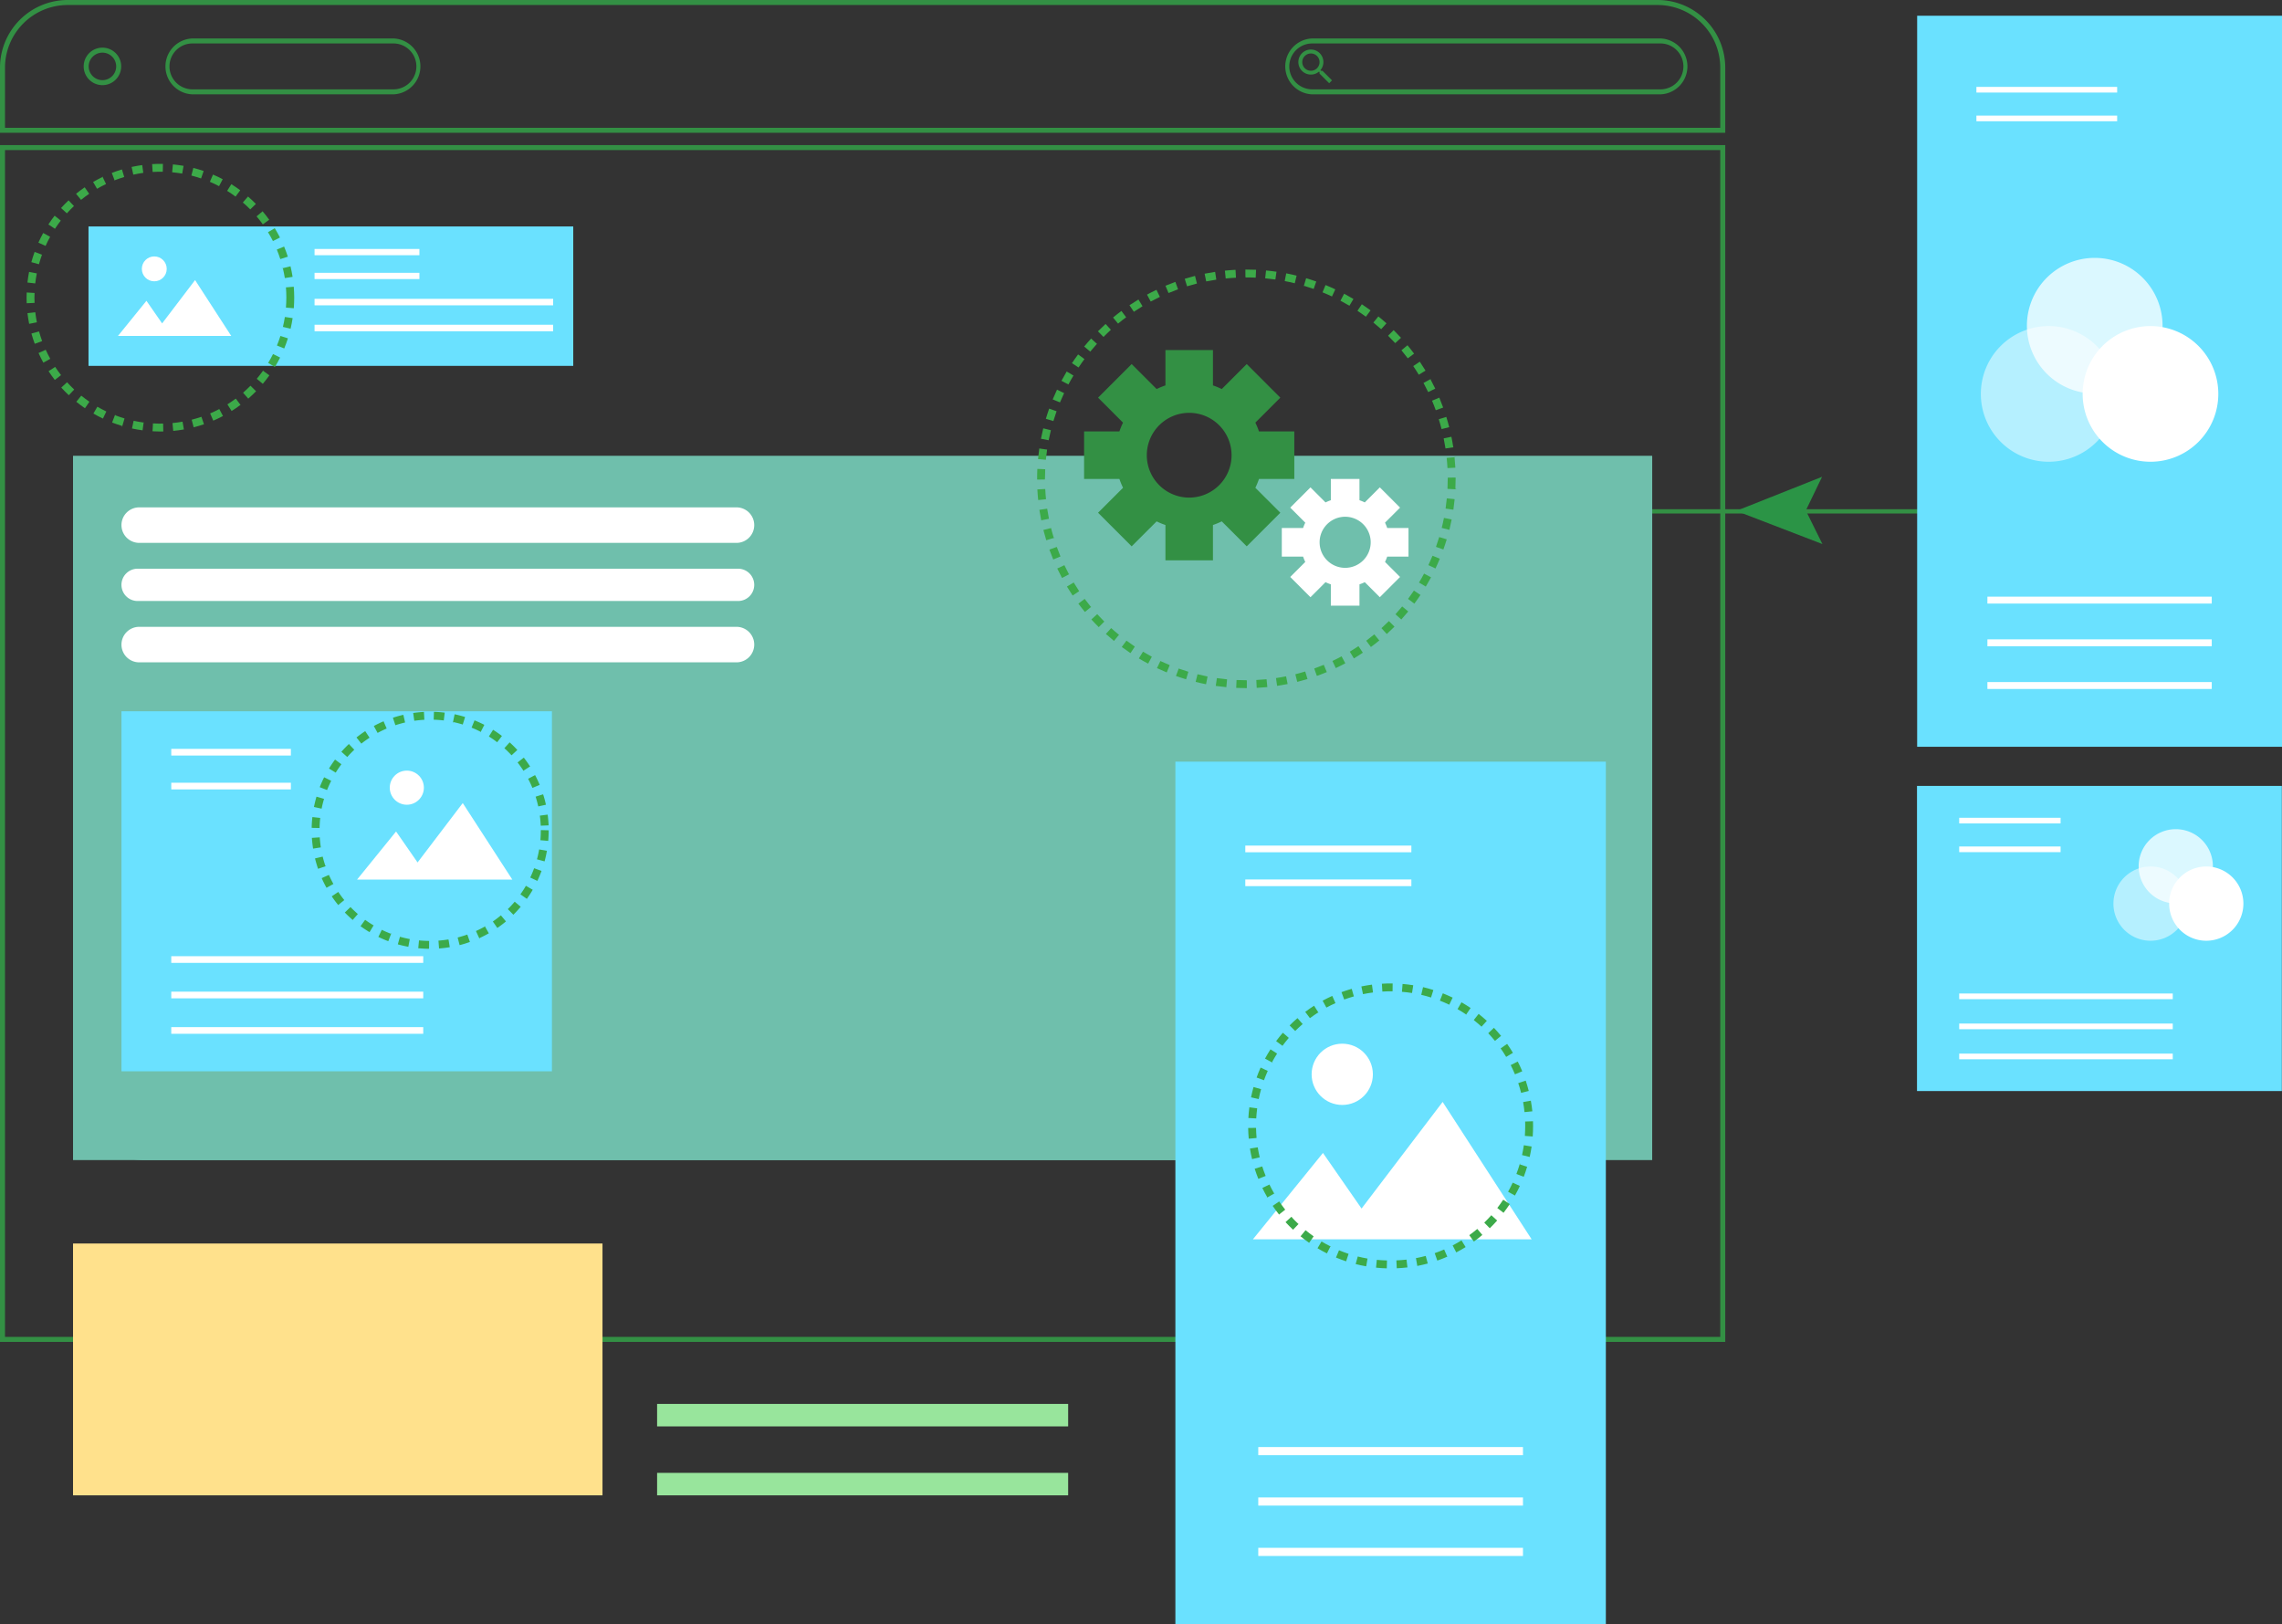 <svg id="Layer_1" data-name="Layer 1" xmlns="http://www.w3.org/2000/svg" xmlns:xlink="http://www.w3.org/1999/xlink" viewBox="0 0 579.504 412.422"><rect x="0" y="0" width="579.504" height="412.422" fill="#333333" stroke="none"/><defs><style>.cls-1{fill:#6fbfac;}.cls-2{fill:#339044;}.cls-3{clip-path:url(#clip-path);}.cls-4{fill:#6ae1ff;}.cls-5{fill:#98e59c;}.cls-6{fill:#fff;}.cls-7{fill:#ffe18c;}.cls-8{opacity:0.5;}.cls-9{opacity:0.76;}.cls-10{fill:#2b9446;}.cls-11{fill:#3caa49;}</style><clipPath id="clip-path"><polygon class="cls-1" points="18.548 115.794 283.372 115.794 301.539 132.879 322.205 115.794 419.567 115.794 419.567 294.574 18.548 294.574 18.548 115.794"/></clipPath></defs><rect class="cls-2" x="418.089" y="129.307" width="160.228" height="1.084"/><g id="Rectangle_1813" data-name="Rectangle 1813"><path class="cls-2" d="M438.12,340.739H0V36.84H438.12ZM1.27,339.469H436.851V38.11H1.27Z"/></g><g id="Group_1914" data-name="Group 1914"><polygon class="cls-1" points="18.548 115.794 283.372 115.794 301.539 132.879 322.205 115.794 419.567 115.794 419.567 294.574 18.548 294.574 18.548 115.794"/><g class="cls-3"><g id="Group_1913" data-name="Group 1913"><g id="Path_4560" data-name="Path 4560"><path class="cls-1" d="M18.548,115.794H419.567V276.537a18.037,18.037,0,0,1-18.036,18.037H36.585a18.037,18.037,0,0,1-18.037-18.037Z"/></g></g></g></g><g id="Path_4553" data-name="Path 4553"><path class="cls-2" d="M438.12,33.721H0V17.173A17.193,17.193,0,0,1,17.172,0H420.947A17.193,17.193,0,0,1,438.12,17.173ZM1.27,32.451H436.851V17.173a15.921,15.921,0,0,0-15.9-15.9H17.172a15.92,15.92,0,0,0-15.9,15.9Z"/></g><g id="Path_4554" data-name="Path 4554"><path class="cls-2" d="M335.825,17.966h-.385l-.137-.132a3.181,3.181,0,1,0-.342.341l.132.137V18.7l2.441,2.435.727-.728Zm-2.928,0a2.193,2.193,0,1,1,.006,0Z"/></g><g id="Path_4555" data-name="Path 4555"><path class="cls-2" d="M99.913,23.956H48.864a7.1,7.1,0,0,1,0-14.191H99.913a7.1,7.1,0,0,1,0,14.191ZM48.864,11.035a5.826,5.826,0,1,0,0,11.652H99.913a5.826,5.826,0,0,0,0-11.652Z"/></g><g id="Rectangle_1798" data-name="Rectangle 1798"><path class="cls-2" d="M421.668,23.956H333.235a7.1,7.1,0,0,1,0-14.191h88.433a7.1,7.1,0,0,1,0,14.191ZM333.235,11.035a5.826,5.826,0,0,0,0,11.652h88.433a5.826,5.826,0,0,0,0-11.652Z"/></g><g id="Rectangle_1799" data-name="Rectangle 1799"><rect class="cls-4" x="298.484" y="193.401" width="109.316" height="219.02"/></g><g id="Rectangle_1800" data-name="Rectangle 1800"><rect class="cls-4" x="30.845" y="180.608" width="109.316" height="91.42"/></g><g id="Rectangle_1809" data-name="Rectangle 1809"><rect class="cls-5" x="166.867" y="356.492" width="104.386" height="5.706"/></g><g id="Rectangle_1812" data-name="Rectangle 1812"><rect class="cls-5" x="166.867" y="374" width="104.386" height="5.706"/></g><g id="Path_4559" data-name="Path 4559"><path class="cls-2" d="M26.015,21.621a4.761,4.761,0,1,1,4.76-4.761h0A4.766,4.766,0,0,1,26.015,21.621Zm0-8.251a3.491,3.491,0,1,0,3.49,3.49A3.495,3.495,0,0,0,26.015,13.37Z"/></g><g id="Rectangle_1814-2" data-name="Rectangle 1814-2"><path class="cls-6" d="M35.354,128.833H187.025a4.509,4.509,0,0,1,4.509,4.509h0a4.509,4.509,0,0,1-4.509,4.509H35.354a4.509,4.509,0,0,1-4.509-4.509h0A4.509,4.509,0,0,1,35.354,128.833Z"/></g><g id="Rectangle_1815-2" data-name="Rectangle 1815-2"><path class="cls-6" d="M34.944,144.41h152.49a4.1,4.1,0,0,1,4.1,4.1h0a4.1,4.1,0,0,1-4.1,4.1H34.944a4.1,4.1,0,0,1-4.1-4.1h0A4.1,4.1,0,0,1,34.944,144.41Z"/></g><g id="Rectangle_1816-2" data-name="Rectangle 1816-2"><path class="cls-6" d="M35.354,159.167H187.025a4.509,4.509,0,0,1,4.509,4.509h0a4.509,4.509,0,0,1-4.509,4.509H35.354a4.509,4.509,0,0,1-4.509-4.509h0A4.509,4.509,0,0,1,35.354,159.167Z"/></g><g id="Rectangle_1818" data-name="Rectangle 1818"><rect class="cls-7" x="18.548" y="315.758" width="134.454" height="63.947"/></g><g id="Group_1893" data-name="Group 1893"><g id="Path_3354" data-name="Path 3354"><path class="cls-6" d="M318.177,314.69h70.771l-22.594-34.885L345.76,306.882l-9.8-14.119Z"/></g><g id="Ellipse_22" data-name="Ellipse 22"><circle class="cls-6" cx="340.86" cy="272.797" r="7.777"/></g></g><g id="Group_1893-2" data-name="Group 1893"><g id="Path_3354-2" data-name="Path 3354"><path class="cls-6" d="M90.674,223.349H130.1l-12.586-19.433L106.04,219l-5.461-7.865Z"/></g><g id="Ellipse_22-2" data-name="Ellipse 22"><circle class="cls-6" cx="103.31" cy="200.012" r="4.332"/></g></g><rect class="cls-6" x="316.238" y="214.715" width="42.172" height="1.696"/><rect class="cls-6" x="316.238" y="223.316" width="42.172" height="1.696"/><rect class="cls-6" x="43.492" y="190.156" width="30.376" height="1.694"/><rect class="cls-6" x="43.492" y="198.757" width="30.376" height="1.694"/><rect class="cls-6" x="319.533" y="367.444" width="67.218" height="2.07"/><rect class="cls-6" x="319.533" y="380.237" width="67.218" height="2.07"/><rect class="cls-6" x="319.533" y="393.03" width="67.218" height="2.07"/><g id="Rectangle_1799-2" data-name="Rectangle 1799"><rect class="cls-4" x="486.853" y="3.997" width="92.65" height="185.63"/></g><rect class="cls-6" x="501.901" y="22.062" width="35.742" height="1.438"/><rect class="cls-6" x="501.901" y="29.351" width="35.742" height="1.438"/><rect class="cls-6" x="504.693" y="151.507" width="56.97" height="1.754"/><rect class="cls-6" x="504.693" y="162.349" width="56.97" height="1.754"/><rect class="cls-6" x="504.693" y="173.192" width="56.97" height="1.754"/><g id="Path_1989" data-name="Path 1989" class="cls-8"><path class="cls-6" d="M537.475,100.026a17.224,17.224,0,1,0-17.224,17.223h0a17.224,17.224,0,0,0,17.224-17.223"/></g><g id="Path_1989-2" data-name="Path 1989" class="cls-9"><path class="cls-6" d="M549.172,82.708a17.224,17.224,0,1,0-17.223,17.224h0a17.224,17.224,0,0,0,17.223-17.224"/></g><g id="Path_1989-3" data-name="Path 1989"><path class="cls-6" d="M563.33,100.026a17.224,17.224,0,1,0-17.224,17.223h0a17.224,17.224,0,0,0,17.224-17.223"/></g><rect class="cls-6" x="43.492" y="242.803" width="63.987" height="1.693"/><rect class="cls-6" x="43.492" y="251.808" width="63.987" height="1.693"/><rect class="cls-6" x="43.492" y="260.813" width="63.987" height="1.693"/><g id="Rectangle_1800-2" data-name="Rectangle 1800"><rect class="cls-4" x="486.813" y="199.562" width="92.65" height="77.483"/></g><rect class="cls-6" x="497.531" y="207.654" width="25.745" height="1.436"/><rect class="cls-6" x="497.531" y="214.944" width="25.745" height="1.436"/><rect class="cls-6" x="497.531" y="252.275" width="54.231" height="1.436"/><rect class="cls-6" x="497.531" y="259.907" width="54.231" height="1.436"/><rect class="cls-6" x="497.531" y="267.539" width="54.231" height="1.436"/><g id="Path_1989-4" data-name="Path 1989" class="cls-8"><path class="cls-6" d="M555.551,229.453a9.427,9.427,0,1,0-9.426,9.426h0a9.426,9.426,0,0,0,9.426-9.426"/></g><g id="Path_1989-5" data-name="Path 1989" class="cls-9"><path class="cls-6" d="M561.954,219.974a9.427,9.427,0,1,0-9.427,9.427h0a9.427,9.427,0,0,0,9.427-9.427"/></g><g id="Path_1989-6" data-name="Path 1989"><path class="cls-6" d="M569.7,229.453a9.427,9.427,0,1,0-9.427,9.426h0a9.427,9.427,0,0,0,9.427-9.426"/></g><g id="Rectangle_1805" data-name="Rectangle 1805"><rect class="cls-4" x="22.477" y="57.503" width="123.097" height="35.401"/></g><g id="Group_1893-3" data-name="Group 1893"><g id="Path_3354-3" data-name="Path 3354"><path class="cls-6" d="M29.961,85.3h28.76L49.539,71.12l-8.369,11-3.984-5.737Z"/></g><g id="Ellipse_22-3" data-name="Ellipse 22"><circle class="cls-6" cx="39.179" cy="68.272" r="3.16"/></g></g><polygon class="cls-10" points="462.704 121.071 440.903 129.731 462.797 138.152 458.579 129.634 462.704 121.071"/><path class="cls-11" d="M352.166,322.063h-.05c-.9-.021-1.78-.08-2.63-.17h-.049l.2-1.99.051.01c.829.08,1.659.129,2.479.15l.05.01Zm2.53-.021-.09-1.989.05-.011c.821-.029,1.65-.1,2.48-.189l.04-.01.24,1.99h-.05c-.86.1-1.74.169-2.62.209Zm5.31-.489-.1-.16-.36-2.07.08.14c.8-.15,1.6-.33,2.38-.54l.05-.02.52,1.93-.05.02c-.839.22-1.69.42-2.52.58Zm-13.069,0-.051-.011c-.87-.149-1.73-.339-2.57-.549l-.05-.03.01-.03.52-1.88h0c.8.2,1.62.38,2.431.52l.049.01Zm-5.1-1.27-.05-.02c-.84-.28-1.67-.59-2.47-.92l-.05-.02.77-1.85.05.02c.74.31,1.52.6,2.33.87l.05.02Zm23.16-.19-.66-1.89.04-.01c.76-.26,1.53-.57,2.32-.9l.04-.019.8,1.83-.05.02c-.78.34-1.6.66-2.45.96Zm-28.019-1.841h-.051c-.79-.4-1.56-.819-2.31-1.269l-.04-.03,1.02-1.71.04.02c.71.43,1.44.83,2.17,1.19h.07l-.01.03.14.07h-.18Zm32.839-.229-.93-1.78.051-.02c.709-.38,1.439-.79,2.159-1.23l.04-.03,1.051,1.7-.041.03c-.73.45-1.5.89-2.29,1.3Zm-37.37-2.44-.04-.03c-.719-.5-1.42-1.04-2.1-1.59l-.04-.03,1.27-1.55.04.03c.63.51,1.29,1.02,1.98,1.5l.04.03Zm41.85-.34-.04-.02-1.14-1.58.04-.03c.67-.49,1.33-1,1.96-1.53l.03-.03,1.291,1.53-.041.03c-.669.57-1.36,1.11-2.05,1.6Zm-45.93-2.98-.03-.03c-.63-.59-1.25-1.22-1.85-1.87l-.03-.04,1.46-1.33h.22l-.13.07c.55.59,1.12,1.17,1.681,1.7h.1l-.05.05.06.05h-.1Zm49.95-.38-1.4-1.43.04-.04c.57-.55,1.13-1.14,1.69-1.76l-.05-.05h.131l.019.01,1.45,1.3-.03.04c-.57.64-1.18,1.28-1.81,1.9Zm-53.55-3.45v-.09c-.55-.69-1.07-1.4-1.55-2.1v-.05l.02-.02,1.61-1.1.03.05c.47.68.96,1.35,1.47,2l.03.04Zm57.05-.47-1.589-1.22.029-.04c.52-.67,1.01-1.36,1.44-2.02l.06-.02h.02l1.62,1.08-.02.04c-.48.719-.99,1.44-1.53,2.14Zm-59.94-3.921h-.23l.15-.069c-.44-.75-.84-1.52-1.21-2.27v-.06l.02-.01,1.76-.85.02.04c.36.75.75,1.469,1.15,2.17h.16l-.12.07.02.03h-.07Zm62.84-.459-1.75-.98.03-.04c.4-.72.78-1.46,1.13-2.22l.02-.04,1.81.84-.019.05c-.371.79-.771,1.58-1.2,2.34Zm-65.17-4.24-.02-.051c-.32-.809-.62-1.639-.89-2.469l-.01-.05,1.91-.59.01.03c.25.789.53,1.579.84,2.34l.02.05Zm67.4-.53-1.87-.71.02-.05c.29-.77.56-1.56.8-2.34v-.06h.01l.09-.28v.31l1.82.59h-.01c-.25.85-.53,1.69-.84,2.49Zm-68.969-4.49-.061-.05.021-.021c-.2-.829-.371-1.689-.511-2.549l-.01-.03.05-.03,1.93-.31.01.05c.13.84.29,1.659.48,2.44l.01.05Zm70.479-.54-1.94-.48v-.011c.18-.809.33-1.639.45-2.439v-.05l1.98.33c-.13.88-.29,1.75-.48,2.6Zm-71.35-4.64v-.05c-.08-.841-.12-1.73-.14-2.62v-.05l2-.03v.05c.02.809.06,1.63.13,2.43h0l-.05.1Zm72.11-.56-1.989-.15.009-.1c.05-.81.08-1.63.08-2.43,0-.35,0-.71-.01-1.07l-.01-.05,2-.07v.05c.02.36.02.73.02,1.14,0,.9-.03,1.78-.089,2.63ZM319.016,284l-2-.109.01-.05c.04-.86.12-1.74.24-2.62v-.05l1.99.26-.01.05c-.1.82-.18,1.65-.23,2.47Zm68.171-1.609-.051-.04c-.08-.82-.2-1.64-.34-2.46l.04-.01v-.05l1.92-.34v.049c.16.851.28,1.731.37,2.6l.01.05Zm-67.541-3.31-1.95-.44c.18-.87.38-1.73.62-2.57l.01-.05,1.93.55-.02.04c-.22.8-.42,1.61-.58,2.42Zm66.64-1.57-.02-.05c-.2-.8-.43-1.6-.7-2.38l-.01-.05,1.89-.63.02.04c.27.82.52,1.67.74,2.53l.01.05Zm-65.3-3.21-1.88-.69.02-.04c.29-.821.62-1.64.98-2.44l.02-.05,1.811.85v.01c-.341.76-.651,1.53-.941,2.309Zm63.73-1.5-.02-.051c-.32-.759-.67-1.519-1.04-2.25l-.02-.049,1.79-.9.02.05c.39.76.76,1.56,1.1,2.38l.02.05Zm-61.45-2.9-2.02-1.09.02-.1.03.01c.4-.74.84-1.49,1.31-2.221l.02-.049,1.69,1.08-.03.04c-.43.679-.849,1.39-1.24,2.11Zm59.22-1.53-.03-.04c-.41-.7-.87-1.4-1.35-2.081l-.03-.039,1.651-1.14.019.03c.5.7.981,1.45,1.43,2.2l.03.04Zm-56.81-2.81-1.61-1.19.03-.04c.52-.7,1.07-1.39,1.64-2.05l.05-.031.03.021,1.47,1.269-.03.041c-.52.61-1.04,1.26-1.55,1.94Zm53.96-1.25-.03-.04c-.53-.65-1.08-1.28-1.64-1.87l-.02-.05.02-.02,1.41-1.34.04.04c.6.63,1.18,1.29,1.72,1.95h.11Zm-50.72-2.53-.04-.02-1.38-1.38.03-.03c.63-.63,1.27-1.23,1.911-1.78l.069-.031.02.021,1.32,1.52h-.1c-.59.51-1.18,1.07-1.769,1.64l.049.05Zm47.311-1.08-.04-.04c-.611-.55-1.241-1.1-1.891-1.61l-.04-.03,1.24-1.57.04.03c.66.53,1.32,1.09,1.96,1.67l.06-.06-.02.17Zm-43.571-2.161-1.23-1.639h.09c.7-.53,1.421-1.03,2.14-1.49l.05-.03,1.06,1.67v.21l-.07-.14c-.67.43-1.34.9-2,1.39Zm39.61-.829v-.14c-.69-.47-1.39-.91-2.09-1.3l-.04-.03,1-1.73.04.02c.77.44,1.52.91,2.24,1.4l.04.03Zm-35.43-1.85-.96-1.76.05-.03c.75-.4,1.54-.8,2.35-1.16l.05-.02.81,1.82-.03.02c-.76.34-1.51.71-2.23,1.1Zm31.19-.73-.04-.03q-1.125-.54-2.28-.99l-.05-.02.74-1.86.041.01c.8.32,1.609.68,2.419,1.06l.04.02Zm-26.67-1.32-.69-1.88.05-.02c.83-.3,1.67-.57,2.5-.81h.05l.55,1.93h-.07c-.769.219-1.57.48-2.35.759Zm22.05-.521-.04-.009c-.78-.25-1.59-.47-2.4-.66l-.05-.01.46-1.95.05.01c.86.21,1.71.44,2.53.7l.04.05-.01.01Zm-17.28-.849-.41-1.96.05-.01c.85-.17,1.72-.32,2.59-.44h.05l.26,1.96-.04.03c-.82.11-1.64.24-2.45.41Zm12.45-.29-.05-.01c-.79-.12-1.62-.22-2.46-.29l-.05-.01.16-1.99h.051c.889.08,1.769.18,2.609.32l.05.01Zm-7.53-.361-.12-2h.051c.8-.049,1.609-.079,2.4-.069h.28l-.02,2.01-.06-.01c-.81-.01-1.65.01-2.48.06Z"/><path class="cls-11" d="M40.736,109.573c-.65,0-1.31-.02-1.96-.06l-.04-.05.11-1.95h.05c.83.05,1.66.07,2.48.05h.05l.04,2h-.05C41.206,109.563,41,109.573,40.736,109.573Zm3.3-.16-.05-.05-.18-1.89h0l-.01-.05h.05c.83-.08,1.66-.2,2.46-.34l.05-.01.34,1.97-.04.01c-.85.15-1.73.27-2.61.36Zm-7.83-.14-.05-.01c-.85-.11-1.73-.27-2.59-.45l-.05-.01.42-1.96.05.01c.81.18,1.62.32,2.42.43l.08-.09-.01.09.05.01-.06.06Zm12.97-.76-.5-1.94.05-.01c.82-.21,1.61-.45,2.38-.71l.04-.02.65,1.89-.04.02c-.85.29-1.7.54-2.53.75Zm-18.2-.06v-.31c-.82-.24-1.63-.52-2.42-.82l-.01.02-.07-.07.01-.03.78-2.03v.24c.75.29,1.53.55,2.32.79l.04.01Zm23.18-1.64-.79-1.84.05-.02c.75-.32,1.51-.68,2.23-1.07l.04-.02.94,1.77-.04.02c-.76.4-1.56.79-2.38,1.14Zm-28.02-.53-.04-.02c-.8-.38-1.59-.8-2.33-1.23l-.05-.02,1-1.73.05.02c.69.4,1.43.79,2.19,1.16l.05.02Zm32.68-1.92-1.07-1.69.05-.03c.69-.44,1.38-.91,2.04-1.4l.04-.03,1.23,1.64h-.09c-.69.52-1.42,1.02-2.16,1.48Zm-37.24-.7-.04-.03c-.73-.5-1.44-1.03-2.12-1.58l-.04-.03,1.26-1.56.04.04c.64.51,1.31,1.01,1.99,1.48l.03.03-.02.04Zm41.46-2.44-1.31-1.51.04-.03c.62-.54,1.22-1.11,1.8-1.7l.04-.04,1.42,1.4-.03.04c-.62.63-1.27,1.24-1.92,1.81Zm-45.57-.86-.03-.04c-.63-.59-1.25-1.22-1.85-1.88l-.03-.03,1.48-1.35.03.04c.55.61,1.14,1.2,1.74,1.77l.04.03Zm49.27-2.9-1.53-1.28.03-.04c.54-.65,1.05-1.3,1.51-1.95v-.08l.04.03.06-.09v.13l1.56,1.12-.03.05c-.5.7-1.04,1.4-1.61,2.08Zm-52.81-.99-.04-.04c-.54-.7-1.05-1.42-1.53-2.14l-.03-.04,1.68-1.09.02.03c.45.68.94,1.36,1.44,2.01l.04.04Zm55.88-3.28-1.71-1.04.02-.04c.43-.71.84-1.44,1.2-2.17l.04-.04,1.79.9-.04.05c-.39.77-.82,1.55-1.27,2.29Zm-58.79-1.11-.03-.04c-.42-.76-.81-1.55-1.18-2.36l-.02-.04,1.82-.83.02.04c.35.77.72,1.51,1.12,2.22l.02.04Zm61.16-3.6-1.85-.75.02-.05c.31-.76.6-1.54.85-2.33l.02-.05,1.9.61-.02.05c-.26.82-.56,1.66-.9,2.48ZM8.826,87.3l-.02-.05c-.3-.82-.57-1.66-.81-2.51l-.01-.05,1.93-.53.01.04c.22.8.48,1.6.76,2.36l.02.05Zm64.97-3.83-1.95-.46.01-.05c.19-.78.35-1.6.48-2.43l.05-.04,1.93.29-.01.05c-.13.88-.3,1.75-.5,2.59Zm-66.39-1.24-.01-.05c-.17-.85-.31-1.72-.41-2.61l-.01-.05,1.99-.23v.05c.1.81.23,1.63.39,2.45l.01.05Zm67.2-3.96-1.99-.16v-.05c.06-.82.1-1.65.1-2.47V75.5c0-.82-.04-1.65-.1-2.48l-.01-.05,2-.16v.05c.07.88.1,1.76.11,2.64v.09c0,.86-.04,1.75-.1,2.63ZM6.776,77v-.05c-.02-.48-.03-.92-.03-1.36,0-.42.01-.85.03-1.27v-.05l2,.12q-.03.615-.03,1.2c0,.43.01.83.03,1.23h0v.1h-.05Zm2.18-5.03-1.99-.23.01-.05c.1-.88.23-1.75.4-2.6l.01-.05,1.96.38-.01.05c-.15.79-.28,1.62-.38,2.45Zm63.37-1.36v-.05c-.13-.78-.29-1.59-.48-2.39h-.38l2.31-.55.01.04c.2.85.37,1.72.51,2.59l.01.05ZM9.886,67.1l-1.92-.53.01-.05c.24-.86.51-1.71.8-2.51l.02-.05,1.86.71v.08l-.02-.01c-.27.76-.52,1.54-.73,2.31Zm61.3-1.31-.02-.05c-.25-.78-.54-1.56-.85-2.32l-.02-.05,1.85-.76.02.04c.34.82.64,1.65.91,2.48l.01.05Zm-59.61-3.35-1.83-.83.02-.04c.37-.81.77-1.6,1.18-2.36l.03-.04,1.75.96-.02.05c-.4.72-.78,1.47-1.11,2.21Zm57.73-1.23-.02-.05c-.38-.74-.78-1.47-1.21-2.16l-.02-.04,1.72-1.02.01.02c.46.76.89,1.53,1.28,2.3l.03.05Zm-55.35-3.12-1.67-1.1.03-.04c.47-.73.99-1.45,1.53-2.14l.03-.04,1.56,1.25-.01.01c-.52.67-1.01,1.35-1.44,2.02Zm52.79-1.12-.03-.04q-.72-.99-1.53-1.95l-.03-.04,1.53-1.29.03.04c.58.68,1.12,1.38,1.62,2.07l.03.04Zm-49.76-2.8-1.49-1.35.04-.03c.59-.65,1.21-1.28,1.84-1.88l.04-.04,1.37,1.45-.04.04c-.59.55-1.17,1.15-1.73,1.77Zm46.56-.99-.03-.04c-.56-.57-1.16-1.13-1.77-1.66l-.05.05v-.14l.01-.02,1.28-1.47.04.04c.66.57,1.3,1.18,1.92,1.8l.03.04Zm-42.97-2.43-1.26-1.55.04-.03c.69-.56,1.4-1.09,2.11-1.58l.04-.03,1.14,1.65-.05.03c-.67.46-1.33.96-1.98,1.48Zm39.24-.83-.04-.03c-.66-.49-1.35-.96-2.05-1.4l-.04-.03,1.06-1.69.05.03c.74.46,1.47.96,2.17,1.48l.04.03Zm-35.17-1.98-1-1.73.04-.03c.75-.43,1.53-.84,2.3-1.22v-.19l.94,1.96-.04.02c-.73.35-1.47.74-2.19,1.16Zm30.99-.68-.06-.01c-.72-.38-1.47-.74-2.24-1.07l-.04-.01.79-1.84.04.02c.8.34,1.61.72,2.38,1.13l.05.03Zm-26.7-1.41.14-.14-.69-1.79.04-.02c.82-.32,1.65-.6,2.5-.86l.04-.01.58,1.91-.05.02c-.79.24-1.58.51-2.33.8l-.05.05-.01-.03Zm22.13-.54-.04-.01c-.76-.26-1.56-.5-2.38-.71l-.05-.01.5-1.94.04.01c.87.22,1.72.48,2.53.75l.05.02Zm-17.18-.97-.05-.04-.41-1.91.05-.01c.86-.19,1.74-.34,2.59-.46h.05l.27,1.98h-.05c-.79.11-1.58.25-2.35.42l.02.02Zm12.38-.26-.04-.01c-.81-.13-1.63-.24-2.46-.32l-.05-.01.19-1.99h.05c.85.09,1.73.2,2.61.35l.05.01Zm-7.51-.42-.12-1.99h.05c.87-.06,1.77-.07,2.64-.06h.05l-.04,2h-.05c-.83-.01-1.68,0-2.48.05Z"/><path class="cls-11" d="M316.626,174.733h-.12c-.83,0-1.69-.02-2.529-.06l-.051-.01.09-1.99h.05c.84.04,1.661.06,2.44.06l.12.04Zm2.51-.07-.1-2h.05c.84-.04,1.69-.1,2.5-.18l.05-.01.2,2h-.06c-.86.08-1.74.15-2.6.19Zm-7.71-.18h-.05c-.85-.08-1.72-.19-2.59-.31h-.059l.019-.06.28-1.93.05.01c.81.12,1.651.22,2.49.3l.04.05Zm12.89-.33-.29-1.98h.05c.8-.12,1.63-.26,2.47-.43l.06.04.38,1.91-.049.01c-.841.17-1.71.32-2.571.45Zm-18.05-.41-.05-.01c-.86-.17-1.72-.36-2.54-.57l-.05-.01.48-1.94.05.01c.8.2,1.63.39,2.44.55h.07l-.02.05Zm23.2-.61-.05-.03-.47-1.9.05-.01c.78-.19,1.59-.42,2.41-.67l.05-.01.58,1.91-.05.02c-.86.26-1.67.48-2.47.68Zm-28.26-.65-.05-.01c-.84-.25-1.679-.53-2.48-.81l-.05-.02.7-1.87h.21l-.08.04c.72.26,1.49.51,2.28.75l.05.01Zm33.24-.86-.05-.03-.66-1.86h.06c.76-.27,1.55-.58,2.33-.9l.04-.02.78,1.87h-.07c-.79.33-1.59.64-2.38.92Zm-38.16-.88-.05-.02c-.78-.32-1.58-.68-2.38-1.05h-.06l.88-1.82h.12l-.03.04c.7.33,1.45.66,2.23.98l.05.02Zm42.93-1.1-.85-1.81.04-.02c.76-.35,1.51-.73,2.24-1.13l.041-.02.949,1.76-.05.03c-.74.4-1.53.79-2.32,1.17Zm-47.7-1.15c-.74-.39-1.5-.82-2.27-1.28l-.04-.03,1.05-1.7.02.01c.71.43,1.451.84,2.18,1.24l.05.02-.93,1.74-.04-.04Zm52.33-1.32-.06-.03-1.01-1.67.04-.02c.71-.43,1.42-.88,2.121-1.35l.04-.02,1.119,1.66-.05.02c-.72.49-1.45.96-2.19,1.4Zm-56.76-1.33-.05-.03c-.71-.48-1.43-.98-2.13-1.5l-.04-.03,1.19-1.61.04.03c.68.5,1.37.99,2.05,1.45l.041.03Zm61.05-1.55-1.19-1.6.04-.03c.67-.5,1.33-1.02,1.97-1.55l.04-.03,1.31,1.59h-.09c-.63.52-1.32,1.06-2.04,1.59Zm-65.23-1.57h-.15l.05-.05c-.63-.52-1.28-1.08-1.93-1.66l-.04-.04,1.34-1.48.04.03c.62.57,1.261,1.11,1.89,1.63h.081l-.031.04.071.06h-.121Zm69.26-1.73-1.35-1.48.04-.04c.65-.59,1.25-1.16,1.82-1.73l.03-.03,1.42,1.41-.04.04q-.9.9-1.89,1.8Zm-73.15-1.74-.03-.04c-.64-.63-1.24-1.27-1.8-1.88l-.041-.04,1.49-1.35.03.04c.54.59,1.12,1.2,1.73,1.81l.041.04Zm76.84-1.94-1.49-1.34.04-.04c.56-.62,1.11-1.26,1.64-1.9l.03-.04,1.54,1.27-.03.04c-.54.66-1.12,1.33-1.7,1.97Zm-80.34-1.92-.05-.05c-.55-.66-1.08-1.35-1.59-2.03l-.03-.04,1.6-1.2.031.04c.5.67,1.019,1.33,1.529,1.96h.12l-.07.05.04.05h-.09Zm83.65-2.11-1.59-1.2v-.12l.05.04c.46-.62.93-1.28,1.39-1.97l-.06-.05h.14l.01.01,1.621,1.08-.031.04c-.5.74-1,1.46-1.5,2.13Zm-86.77-2.06-.03-.04c-.47-.7-.94-1.44-1.4-2.2l-.02-.04,1.71-1.03.031.04c.429.72.879,1.43,1.339,2.12l.03.04Zm89.68-2.27-1.72-1.03.02-.1.03.02c.44-.74.85-1.46,1.21-2.15l.03-.04,1.76.94-.02.05c-.4.74-.83,1.5-1.29,2.27Zm-92.34-2.2-.06-.03c-.39-.74-.79-1.52-1.17-2.32l-.029-.04,1.819-.85.01.03c.35.73.73,1.48,1.12,2.21h.17Zm94.8-2.4-1.8-.85.02-.05c.35-.75.7-1.53,1.01-2.29l.02-.05,1.85.76-.02.05c-.33.8-.69,1.6-1.06,2.39Zm-97.07-2.28-.02-.04c-.33-.8-.65-1.62-.94-2.43l-.02-.04,1.88-.68.02.04q.42,1.17.9,2.34l.02.04Zm99.08-2.54-1.89-.67.02-.05c.28-.78.54-1.58.79-2.39l.011-.05,1.919.58-.02.05c-.25.83-.52,1.66-.82,2.48Zm-100.85-2.35-.02-.05c-.239-.8-.48-1.65-.7-2.51l-.011-.05,1.96-.49v.06c.19.78.41,1.58.66,2.37h.29Zm102.36-2.64-1.94-.49.01-.05c.2-.78.39-1.61.55-2.44l.011-.05,1.959.39-.01.05c-.17.88-.36,1.73-.56,2.54Zm-103.64-2.42-.01-.04c-.17-.86-.32-1.73-.45-2.57l-.01-.05,1.991-.3v.06c.129.84.269,1.67.429,2.46l.01.05Zm104.66-2.7h-.04l-1.94-.28.01-.05c.121-.82.22-1.66.3-2.49l.05-.05,1.9.19-.01.05h.05c-.08.84-.19,1.71-.31,2.59Zm-105.44-2.45v-.05c-.09-.83-.15-1.71-.2-2.6v-.05l2-.1v.05c.04.84.109,1.68.189,2.5v.05Zm105.9-2.73-1.95-.1v-.05c.04-.85.06-1.69.06-2.5v-.26l.05-.05,1.95-.02v.33c0,.87-.02,1.73-.06,2.56l.351.09Zm-106.16-2.47v-.18c0-.86.01-1.69.05-2.48l.051-.04,1.949.08v.05c-.04.79-.06,1.59-.06,2.39l-.04.17Zm104.25-2.91-.05-.04c-.05-.85-.11-1.69-.2-2.5v-.05l2.34-.2-.34.09c.08.84.15,1.7.2,2.55v.05Zm-102.03-2.11-1.99-.19v-.05c.081-.83.19-1.7.31-2.58l.01-.05,1.98.28-.01.05q-.18,1.245-.3,2.49Zm101.47-2.87v-.06c-.129-.81-.27-1.64-.44-2.46l-.01-.05,1.96-.4.01.05c.17.82.32,1.67.45,2.52l.1-.02-.14.13Zm-100.76-2.09-1.96-.38.01-.05c.16-.83.35-1.69.56-2.55l.05-.04.011.01,1.889.46-.01.05c-.19.78-.37,1.6-.54,2.45Zm99.77-2.83-.01-.05c-.2-.79-.43-1.61-.68-2.41l-.01-.05,1.91-.59.01.05c.26.82.49,1.66.71,2.51l.01.05Zm-98.57-2.04-1.92-.58.02-.04c.25-.84.52-1.68.81-2.49l.021-.05,1.879.67-.02.05c-.28.79-.54,1.6-.78,2.39Zm97.14-2.76-.06-.04c-.26-.74-.56-1.5-.91-2.33v-.05l.03-.01,1.8-.76.02.05c.35.85.661,1.64.94,2.42l.02.05Zm-95.47-1.98-1.87-.77.05-.05c.331-.8.68-1.59,1.03-2.33l-.02-.01.071-.08.029.02,1.75.86v.02c-.37.78-.71,1.55-1.02,2.29Zm93.5-2.62-.02-.05c-.36-.74-.74-1.49-1.14-2.23l-.03-.04,1.741-.94h.21l-.141.07c.4.75.79,1.51,1.16,2.28l.021.04Zm-91.36-1.93-1.77-.94.03-.04c.4-.75.83-1.51,1.28-2.27l.02-.05,1.72,1.03-.02.04c-.44.73-.849,1.46-1.24,2.19Zm88.98-2.48-.03-.04c-.43-.71-.88-1.42-1.35-2.11l-.03-.04,1.66-1.12.03.04c.5.74.97,1.48,1.4,2.19l.029.04ZM273.9,93.3l-.05-.01-1.72-1.14h.14c.461-.7.961-1.41,1.48-2.11l.03-.04,1.61,1.18-.03.04c-.49.66-.97,1.35-1.44,2.06Zm83.6-2.31-.03-.04c-.5-.66-1.02-1.32-1.55-1.97l-.04-.03,1.55-1.28.03.04c.53.64,1.08,1.33,1.61,2.05l.03.04Zm-80.63-1.71-1.53-1.27v-.12l.05.04c.54-.66,1.1-1.32,1.66-1.93l.03-.04,1.47,1.34v.13l-.05-.05c-.53.58-1.07,1.21-1.6,1.86Zm77.43-2.15-.03-.04c-.579-.63-1.16-1.23-1.74-1.81l-.03-.03,1.41-1.42.031.03c.619.62,1.229,1.25,1.809,1.88l.03.04Zm-74.069-1.6-.04-.01-1.361-1.38v-.12l.05.05c.59-.59,1.21-1.18,1.84-1.77l.06-.01.02.02,1.31,1.44-.04.03c-.58.53-1.18,1.1-1.77,1.7l.04.05Zm70.519-1.94-.04-.03c-.63-.56-1.269-1.11-1.91-1.63l-.04-.03,1.27-1.55.04.03c.661.53,1.32,1.1,1.98,1.69l.03.04Zm-66.8-1.44-.06-.02-1.24-1.5.041-.03c.659-.55,1.349-1.09,2.049-1.61l.04-.03,1.2,1.6-.04.03c-.661.49-1.331,1.01-1.971,1.55Zm62.91-1.73-.04-.03c-.66-.49-1.35-.97-2.06-1.44l-.04-.03,1.11-1.66.04.02c.71.47,1.43.98,2.14,1.5l.04.03Zm-58.919-1.25-1.141-1.7h.08c.71-.48,1.45-.95,2.18-1.39l.04-.03,1.04,1.71-.05.03c-.72.44-1.43.89-2.109,1.35Zm54.739-1.53-.04-.03c-.72-.42-1.46-.84-2.19-1.23l-.05-.02.94-1.77.05.02c.76.41,1.52.84,2.27,1.28l.04.03Zm-50.43-1.09-.05-.02-.92-1.72.04-.02c.74-.4,1.52-.8,2.32-1.18l.04-.02.87,1.8-.05.02c-.75.36-1.49.74-2.2,1.12Zm46-1.27-.05-.02c-.759-.36-1.54-.7-2.3-1.01l-.05-.02.76-1.85.05.02c.84.34,1.64.7,2.39,1.05l.05.02Zm-41.51-.87-.78-1.87h.06c.78-.32,1.59-.64,2.41-.94l.051-.02.679,1.88-.05.02c-.78.29-1.56.59-2.33.91Zm36.86-1.04-.05-.02c-.77-.27-1.56-.53-2.34-.76l-.08.15v-.23l.561-1.87.049.02c.84.25,1.67.52,2.48.81l.04.01Zm-32.15-.67-.59-1.91.05-.01c.84-.26,1.69-.5,2.51-.71l.05-.01.49,1.94-.05.01c-.83.21-1.64.44-2.42.68Zm27.35-.77-.05-.01c-.8-.2-1.63-.38-2.45-.54l-.05-.01.38-1.96.05.01c.86.17,1.72.35,2.54.56l.05.01Zm-22.49-.47-.4-1.96.05-.01c.84-.17,1.71-.32,2.57-.45h.05l.3,1.97-.05.01c-.849.13-1.68.27-2.48.43Zm17.57-.49h-.05c-.81-.12-1.65-.22-2.5-.3l-.05-.01.23-1.98c.86.08,1.74.18,2.6.31h.05Zm-12.62-.26-.2-1.99h.05c.86-.09,1.72-.16,2.55-.2h.1l.11,2h-.06c-.85.04-1.69.11-2.5.19Zm7.62-.21h-.05c-.75-.04-1.53-.05-2.32-.05l-.24-.05-.01-1.95h.25c.78,0,1.59.01,2.41.05h.05Z"/><path class="cls-11" d="M108.906,240.923c-.88-.01-1.77-.06-2.64-.14l-.05-.01.19-1.99.05.009c.81.081,1.64.121,2.47.131h.05l-.02,1.95h-.05Zm2.59-.08-.15-1.99.05-.01c.82-.06,1.64-.16,2.45-.29l.01.04h.05l.31,1.909-.04.021c-.88.15-1.76.25-2.63.32Zm-7.8-.43-.05-.01c-.86-.16-1.73-.361-2.57-.6l-.05-.011.54-1.929.05.02c.8.22,1.61.41,2.4.56l.05.01Zm13.02-.42-.5-1.94.05-.01c.8-.21,1.59-.45,2.36-.72h.05l.01.03.65,1.84-.05.01c-.82.3-1.67.56-2.52.78Zm-18.11-1-.05-.02c-.83-.31-1.64-.67-2.43-1.04l-.04-.03.87-1.8.05.03q1.065.51,2.22.96l.07-.21.02.24Zm23.17-.59-.91-1.99.04-.02c.73-.33,1.46-.7,2.18-1.1v-.16l1.05,1.86-.04.02c-.76.43-1.55.83-2.32,1.19Zm-27.93-1.71-.04-.02c-.76-.46-1.5-.95-2.21-1.46l-.04-.03,1.17-1.62.04.03c.66.48,1.35.94,2.05,1.35h.08Zm32.45-1.06-1.14-1.64.04-.03c.66-.46,1.32-.96,1.97-1.5l.04-.03,1.28,1.54-.04.04c-.69.56-1.4,1.1-2.11,1.59Zm-36.73-2.03-.04-.03c-.66-.58-1.31-1.19-1.92-1.82l-.04-.04,1.44-1.39.04.04c.58.6,1.18,1.17,1.79,1.7l.04.03Zm40.8-1.33-1.41-1.43.04-.03c.57-.56,1.13-1.17,1.68-1.81l.03-.04,1.53,1.29-.04.04c-.57.67-1.17,1.33-1.79,1.94Zm-44.46-2.49h-.18l.09-.06c-.54-.66-1.06-1.36-1.54-2.08l-.03-.04,1.66-1.12.03.04c.45.67.94,1.34,1.47,1.99l.03.04Zm47.89-1.54-1.64-1.15.03-.04c.49-.69.94-1.39,1.34-2.08l.02-.05,1.73,1.01-.02.05c-.44.75-.92,1.5-1.43,2.22Zm-50.88-2.81-.02-.04c-.43-.78-.83-1.57-1.18-2.37l-.02-.05,1.83-.81.02.05c.33.74.7,1.48,1.1,2.21l.02.04Zm53.55-1.75-1.81-.85.02-.05c.35-.74.67-1.51.95-2.28l.02-.04,1.88.69-.02.04c-.31.83-.65,1.65-1.02,2.44Zm-55.7-3.07-.01-.05c-.28-.82-.53-1.68-.75-2.54l-.01-.05,1.95-.46.01.03c.19.79.42,1.57.68,2.34h.26l-.23.08v.02h-.06Zm57.53-1.89-1.93-.52.01-.05c.21-.78.39-1.59.53-2.41l.01-.05,1.97.35-.01.05c-.15.87-.34,1.74-.57,2.58Zm-58.79-3.24-.01-.05c-.13-.88-.23-1.76-.29-2.63v-.05l2-.13v.05c.05.81.14,1.63.26,2.45l.01.05Zm59.71-1.96-1.99-.17.01-.05c.07-.81.1-1.64.1-2.47l.05-.05,1.95.05c0,.87-.04,1.75-.11,2.64Zm-58.06-3.27-2-.04v-.05c.01-.86.07-1.75.17-2.64v-.05l1.99.22v.05c-.09.8-.14,1.63-.16,2.46Zm56.16-.59v-.05c-.04-.82-.11-1.64-.22-2.46v-.04l1.98-.26.01.05c.11.85.19,1.74.23,2.63v.05Zm-55.64-4.32-1.95-.43c.18-.88.39-1.74.63-2.57l.02-.05,1.92.56-.02.05c-.23.78-.43,1.58-.59,2.39Zm55.05-.58-.05-.04c-.18-.8-.4-1.6-.64-2.38l-.02-.05,1.91-.6.01.05a25.781,25.781,0,0,1,.69,2.55l.01.05Zm-53.67-4.15-1.86-.73.02-.05c.32-.81.68-1.63,1.08-2.42l.02-.04,1.79.89-.02.05c-.37.73-.71,1.49-1.01,2.25Zm52.15-.54-.02-.05c-.31-.74-.66-1.49-1.05-2.23l-.02-.04,1.77-.94.02.05c.41.77.78,1.57,1.13,2.39l.02.05Zm-49.95-3.88-1.71-1.05.03-.04c.46-.75.96-1.48,1.48-2.19l.03-.04,1.61,1.19-.03.04c-.48.65-.95,1.34-1.39,2.05Zm47.7-.51h-.19l.1-.07c-.45-.69-.92-1.35-1.4-1.97l-.03-.04,1.58-1.22.04.04c.53.69,1.04,1.41,1.51,2.13h.14Zm-44.77-3.46-1.49-1.33.02-.02v-.09l.04.04c.57-.64,1.17-1.26,1.79-1.85v-.1l1.43,1.51-.04.03c-.58.55-1.16,1.15-1.72,1.78Zm41.72-.43-.03-.03a24.1,24.1,0,0,0-1.76-1.74l-.03-.04,1.34-1.48.04.04c.63.57,1.27,1.2,1.88,1.86l.03.03Zm-38.14-2.96-1.24-1.57.04-.03c.7-.56,1.42-1.08,2.14-1.55l.04-.03,1.1,1.67-.04.03c-.68.45-1.36.93-2,1.44Zm34.49-.36-.04-.03c-.64-.49-1.32-.97-2.03-1.41l-.04-.02,1.07-1.7.04.03a26.336,26.336,0,0,1,2.17,1.51l.04.03Zm-30.37-2.37-.96-1.76.05-.02c.79-.42,1.59-.81,2.38-1.15l.05-.02.79,1.84-.05.02c-.74.32-1.49.68-2.22,1.07Zm26.13-.13v-.17q-1.08-.555-2.22-1.02l-.04-.02.75-1.85.04.02c.82.33,1.63.7,2.41,1.1l.04.02Zm-21.61-1.82-.63-1.9.05-.02c.82-.27,1.68-.51,2.55-.71l.05-.01.45,1.94-.05.01c-.81.2-1.61.42-2.37.67Zm17.11-.18-.05-.01c-.75-.24-1.54-.44-2.34-.61l-.08.34v-.4l.4-1.92.05.01c.86.18,1.72.41,2.56.66l.05.02Zm-12.26-.96-.06-.04-.27-1.93.05-.01c.88-.12,1.76-.21,2.63-.26h.05l.11,2h-.05q-1.245.075-2.46.24Zm7.44-.07-.05-.01c-.81-.09-1.64-.16-2.46-.18l-.05-.01.06-1.99h.05c.88.03,1.77.09,2.64.2l.05.01Z"/><path class="cls-2" d="M278.848,130.2l8.532,8.532,6.341-6.34a18.579,18.579,0,0,0,2.236.921v8.972h12.067V133.31a18.632,18.632,0,0,0,2.235-.921l6.341,6.34,8.532-8.532-6.34-6.34a18.714,18.714,0,0,0,.921-2.236h8.971V109.554h-8.972a18.579,18.579,0,0,0-.921-2.236l6.34-6.341L316.6,92.446l-6.341,6.341a18.469,18.469,0,0,0-2.235-.921V88.894H295.956v8.972a18.469,18.469,0,0,0-2.235.921l-6.341-6.341-8.532,8.532,6.341,6.341a18.653,18.653,0,0,0-.922,2.236H275.3v12.066h8.971a18.639,18.639,0,0,0,.922,2.235Zm15.532-22.219a10.762,10.762,0,1,1,0,15.219A10.761,10.761,0,0,1,294.38,107.978Z"/><path class="cls-6" d="M327.65,146.506l5.141,5.141,3.821-3.821a11.077,11.077,0,0,0,1.348.555v5.407h7.271v-5.407a11.129,11.129,0,0,0,1.347-.555l3.821,3.821,5.141-5.141-3.821-3.821a11.135,11.135,0,0,0,.556-1.347h5.406v-7.272h-5.406a11.135,11.135,0,0,0-.556-1.347l3.821-3.821-5.141-5.141-3.821,3.821a11.135,11.135,0,0,0-1.347-.556v-5.406H337.96v5.406a11.083,11.083,0,0,0-1.348.556l-3.821-3.821L327.65,128.9l3.821,3.821a11.129,11.129,0,0,0-.555,1.347h-5.407v7.272h5.407a11.077,11.077,0,0,0,.555,1.348Zm9.359-13.39a6.486,6.486,0,1,1,0,9.172A6.485,6.485,0,0,1,337.009,133.116Z"/><rect class="cls-6" x="79.879" y="63.22" width="26.627" height="1.586"/><rect class="cls-6" x="79.879" y="69.276" width="26.627" height="1.586"/><rect class="cls-6" x="79.879" y="75.882" width="60.592" height="1.648"/><rect class="cls-6" x="79.879" y="82.463" width="60.592" height="1.648"/></svg>